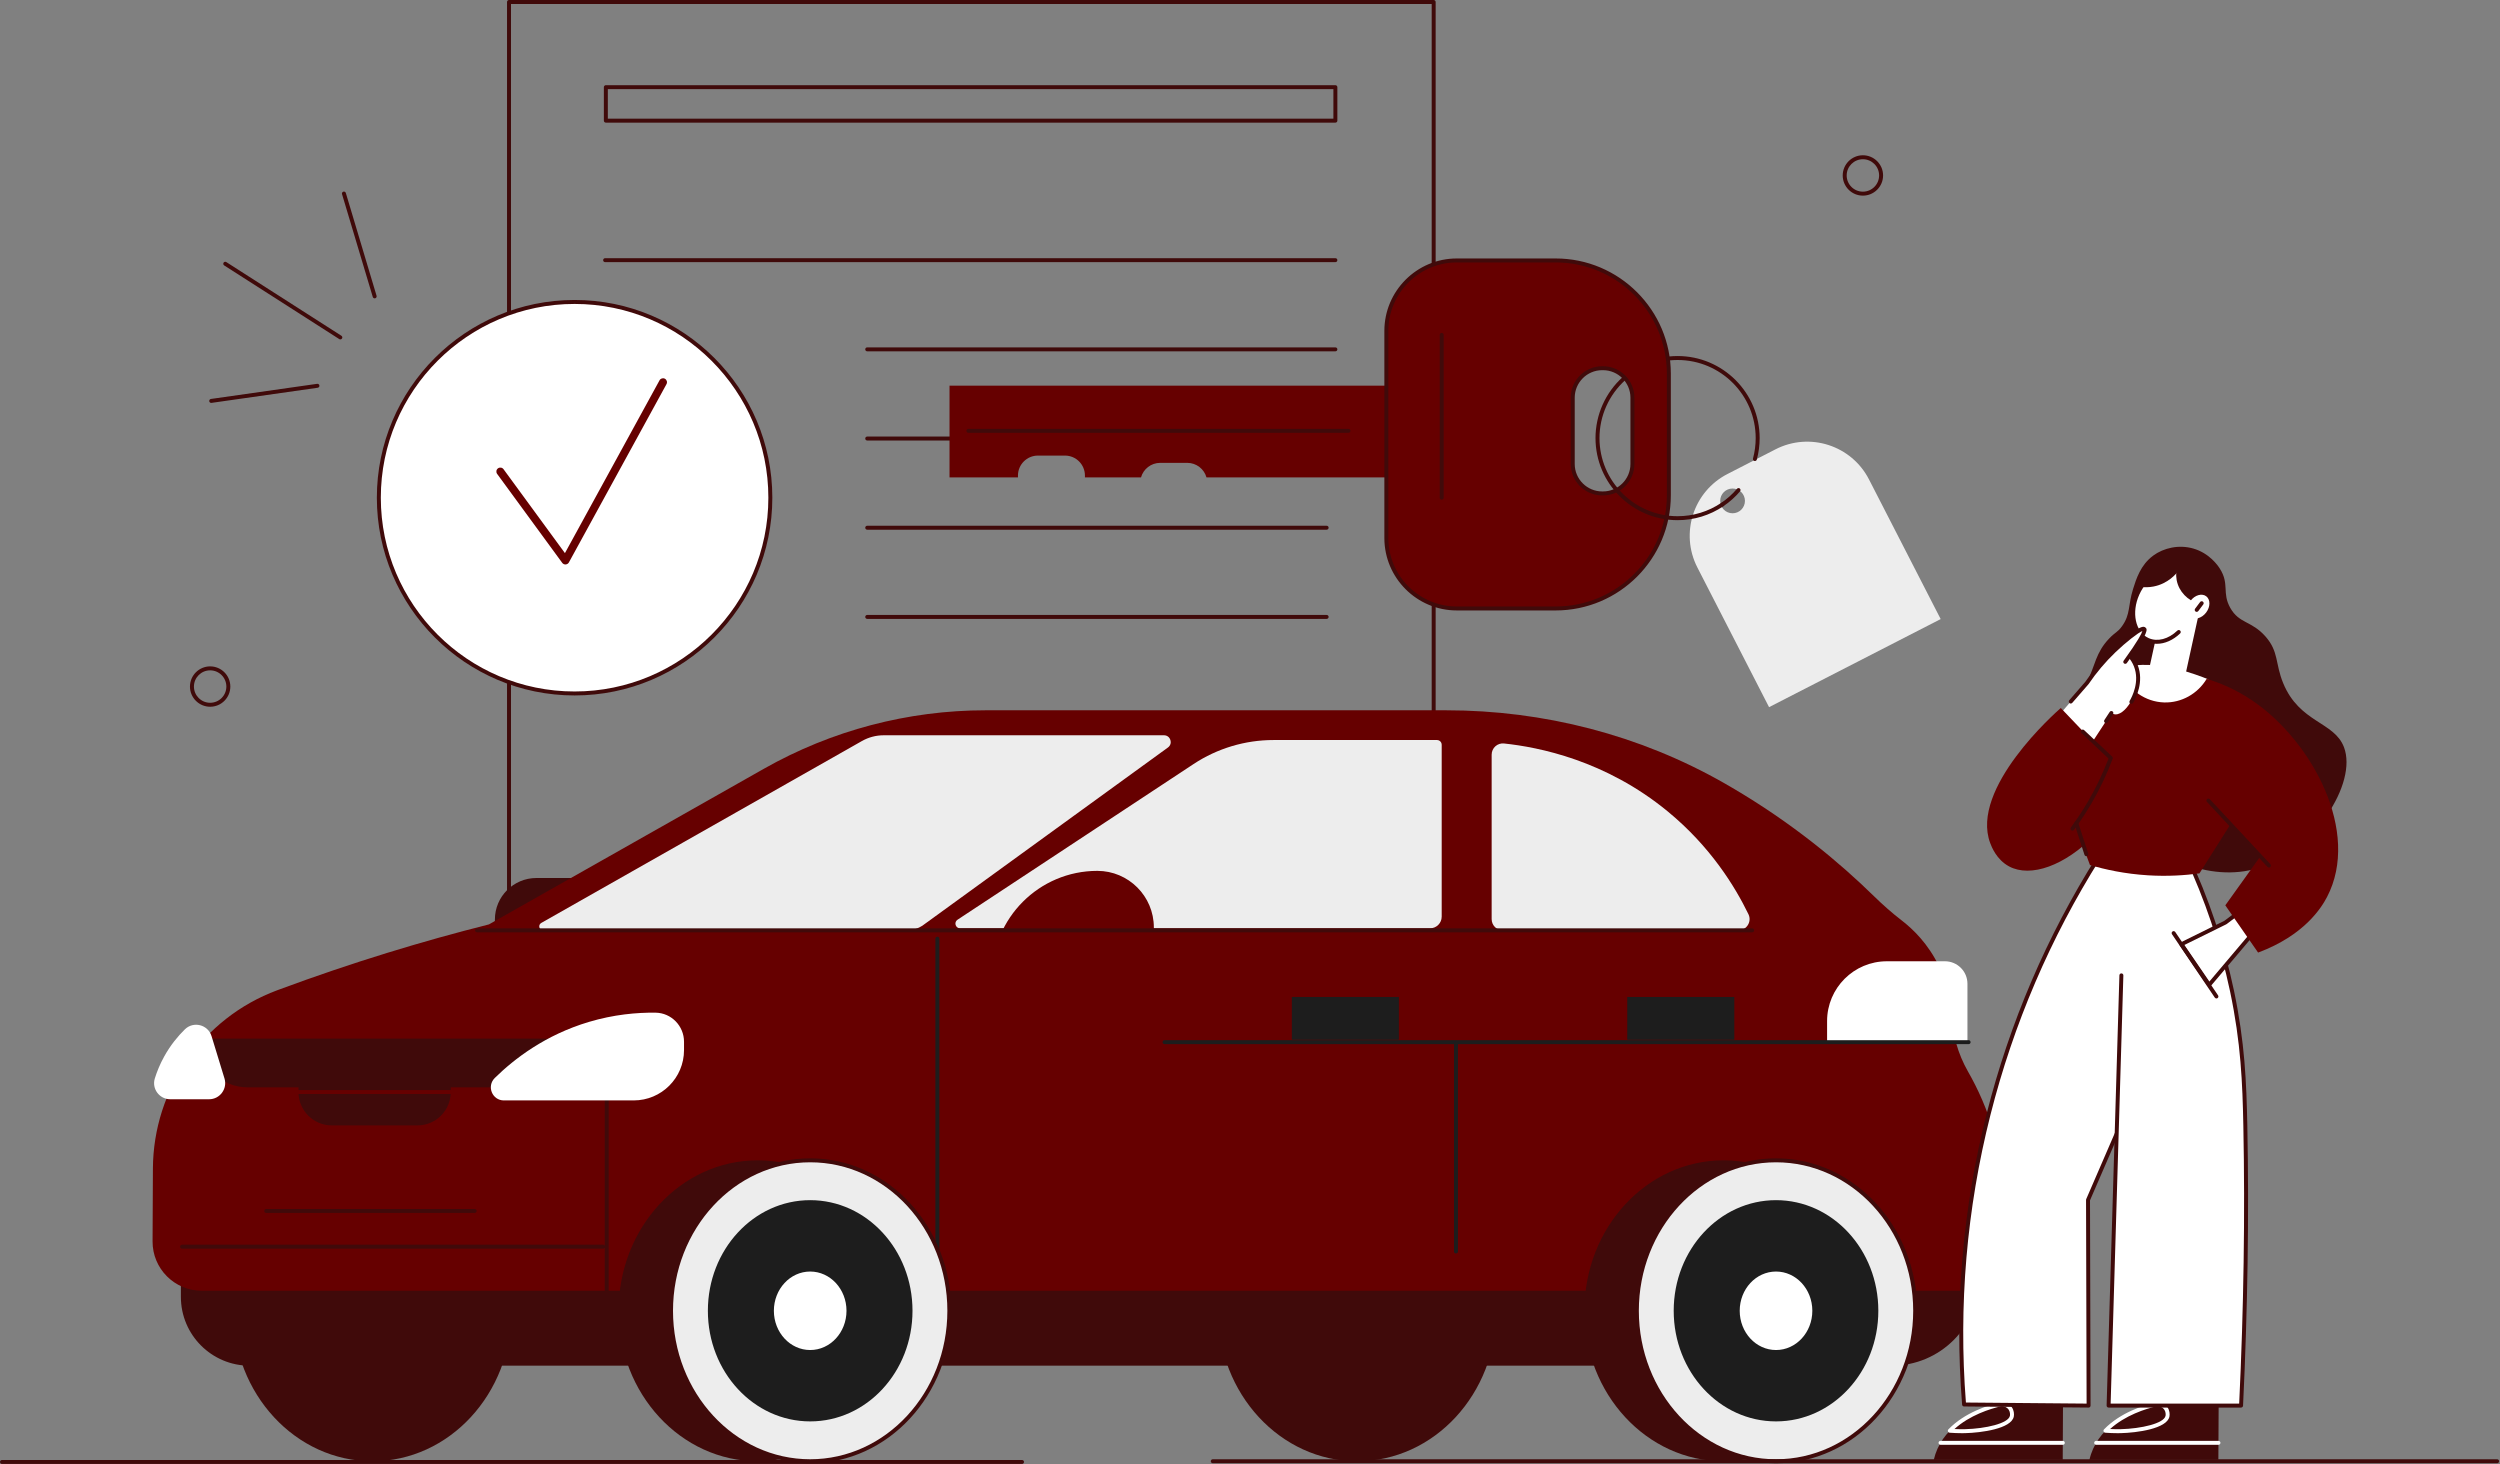 <svg width="1890" height="1107" viewBox="0 0 1890 1107" fill="none" xmlns="http://www.w3.org/2000/svg">
<rect x="0" y="0" width="1890" height="1107" fill="#808080" stroke="none"/>
<g clip-path="url(#clip0_2181_282)">
<path d="M1083.85 869.37H384.81C383.98 869.37 383.31 868.7 383.31 867.87V1.5C383.31 0.67 383.98 0 384.81 0H1083.85C1084.68 0 1085.35 0.67 1085.35 1.5V867.87C1085.35 868.7 1084.68 869.37 1083.85 869.37ZM386.31 866.37H1082.35V3H386.31V866.37Z" fill="#400A0A"/>
<path d="M405.52 663.78H431.69V706.94H374.14V695.15C374.14 677.83 388.2 663.77 405.52 663.77V663.78Z" fill="#400A0A"/>
<path d="M1026.08 1104.7C1084.19 1104.7 1131.29 1053.77 1131.29 990.95C1131.29 928.128 1084.19 877.2 1026.08 877.2C967.974 877.2 920.87 928.128 920.87 990.95C920.87 1053.77 967.974 1104.7 1026.08 1104.7Z" fill="#400A0A"/>
<path d="M281.52 1104.7C339.626 1104.7 386.73 1053.77 386.73 990.95C386.73 928.128 339.626 877.2 281.52 877.2C223.414 877.2 176.31 928.128 176.31 990.95C176.31 1053.77 223.414 1104.7 281.52 1104.7Z" fill="#400A0A"/>
<path d="M136.74 946.14H1496.37V966.29C1496.37 1002.82 1466.72 1032.47 1430.19 1032.47H188.75C160.05 1032.47 136.75 1009.17 136.75 980.47V946.15L136.74 946.14Z" fill="#400A0A"/>
<path d="M152.49 975.81H1497.27C1503.69 962.39 1509.88 945.13 1512.56 924.55C1518.88 875.87 1502.06 835 1487.79 810.05C1480.16 796.72 1476.04 781.731 1475.13 766.401C1474.52 756.061 1472.14 743.46 1465.8 730.32C1457.69 713.52 1446.3 702.48 1437.7 695.86C1430.33 690.19 1423.35 684.01 1416.7 677.5C1390.84 652.19 1355.39 622.46 1309.33 595.43C1307.4 594.3 1305.48 593.191 1303.56 592.091C1239.58 555.581 1166.95 536.98 1093.29 536.98H745.14C686.44 536.98 628.74 552.181 577.66 581.091L369.64 698.841C320.16 711.321 266.72 727.42 210.48 748.3C210.15 748.42 209.81 748.55 209.48 748.67C153.18 769.62 115.89 823.42 115.6 883.48L115.34 938.47C115.24 959.06 131.9 975.8 152.49 975.8V975.81Z" fill="#660000"/>
<path d="M1303.04 1104.7C1361.15 1104.7 1408.25 1053.77 1408.25 990.95C1408.25 928.128 1361.15 877.2 1303.04 877.2C1244.93 877.2 1197.83 928.128 1197.83 990.95C1197.83 1053.77 1244.93 1104.7 1303.04 1104.7Z" fill="#400A0A"/>
<path d="M1342.67 1104.7C1400.78 1104.7 1447.88 1053.77 1447.88 990.95C1447.88 928.128 1400.78 877.2 1342.67 877.2C1284.56 877.2 1237.46 928.128 1237.46 990.95C1237.46 1053.77 1284.56 1104.7 1342.67 1104.7Z" fill="#EDEDED"/>
<path d="M1342.67 1106.2C1283.83 1106.2 1235.96 1054.5 1235.96 990.95C1235.96 927.4 1283.83 875.7 1342.67 875.7C1401.51 875.7 1449.38 927.4 1449.38 990.95C1449.38 1054.5 1401.51 1106.2 1342.67 1106.2ZM1342.67 878.7C1285.48 878.7 1238.96 929.06 1238.96 990.95C1238.96 1052.84 1285.48 1103.2 1342.67 1103.2C1399.86 1103.2 1446.38 1052.84 1446.38 990.95C1446.38 929.06 1399.86 878.7 1342.67 878.7Z" fill="#400A0A"/>
<path d="M1342.67 1074.58C1385.39 1074.58 1420.02 1037.14 1420.02 990.95C1420.02 944.763 1385.39 907.32 1342.67 907.32C1299.95 907.32 1265.32 944.763 1265.32 990.95C1265.32 1037.14 1299.95 1074.58 1342.67 1074.58Z" fill="#1D1D1D"/>
<path d="M1342.67 1020.62C1357.83 1020.62 1370.12 1007.34 1370.12 990.95C1370.12 974.564 1357.83 961.28 1342.67 961.28C1327.51 961.28 1315.22 974.564 1315.22 990.95C1315.22 1007.34 1327.51 1020.62 1342.67 1020.62Z" fill="white"/>
<path d="M150.35 785.17H416.07C416.07 805.52 399.55 822.04 379.2 822.04H187.21C166.86 822.04 150.34 805.52 150.34 785.17H150.35Z" fill="#400A0A"/>
<path d="M225.66 811.25H340.76V825.64C340.76 839.53 329.48 850.81 315.59 850.81H250.84C236.95 850.81 225.67 839.53 225.67 825.64V811.25H225.66Z" fill="#400A0A"/>
<path d="M410.67 703.34H685.48C690.02 703.34 694.45 701.9 698.13 699.23L882.96 565.11C886.97 562.2 884.91 555.87 879.96 555.87H668.09C662.31 555.87 656.63 557.37 651.61 560.22L409.2 697.74C406.52 699.26 407.6 703.34 410.68 703.34H410.67Z" fill="#EDEDED"/>
<path d="M1426.49 726.72H1470.38C1479.77 726.72 1487.39 734.34 1487.39 743.73V787.87H1381.28V771.93C1381.28 746.98 1401.54 726.72 1426.49 726.72Z" fill="white"/>
<path d="M1057.55 753.7H976.62V786.07H1057.55V753.7Z" fill="#1D1D1D"/>
<path d="M1311.14 753.7H1230.21V786.07H1311.14V753.7Z" fill="#1D1D1D"/>
<path d="M1127.69 570.52V694.85C1127.69 699.54 1131.49 703.34 1136.18 703.34H1314.17C1320.44 703.34 1324.56 696.79 1321.83 691.16C1311.61 670.11 1293.09 639.98 1260.78 613.42C1213.7 574.72 1163.21 564.85 1137.05 562.07C1132.04 561.54 1127.69 565.49 1127.69 570.52Z" fill="#EDEDED"/>
<path d="M1081.13 701.79H725.84C722.33 701.79 720.96 697.23 723.89 695.3L902.34 577.61C920.29 565.77 941.32 559.46 962.82 559.46H1086.38C1086.62 559.46 1087.87 559.48 1088.88 560.5C1089.89 561.51 1089.92 562.77 1089.92 563V693C1089.92 697.86 1085.98 701.79 1081.13 701.79Z" fill="#EDEDED"/>
<path d="M829.59 658.38C853.17 658.38 872.31 677.52 872.31 701.1V741.11H750.01V737.95C750.01 694.03 785.67 658.38 829.58 658.38H829.59Z" fill="#660000"/>
<path d="M458.67 992.45C457.84 992.45 457.17 991.78 457.17 990.95V804.96C457.17 804.13 457.84 803.46 458.67 803.46C459.5 803.46 460.17 804.13 460.17 804.96V990.95C460.17 991.78 459.5 992.45 458.67 992.45Z" fill="#400A0A"/>
<path d="M358.85 917H201.27C200.44 917 199.77 916.33 199.77 915.5C199.77 914.67 200.44 914 201.27 914H358.85C359.68 914 360.35 914.67 360.35 915.5C360.35 916.33 359.68 917 358.85 917Z" fill="#400A0A"/>
<path d="M364.25 827.08H206.67C205.84 827.08 205.17 826.41 205.17 825.58C205.17 824.75 205.84 824.08 206.67 824.08H364.25C365.08 824.08 365.75 824.75 365.75 825.58C365.75 826.41 365.08 827.08 364.25 827.08Z" fill="#660000"/>
<path d="M455.97 943.98H137.64C136.81 943.98 136.14 943.31 136.14 942.48C136.14 941.65 136.81 940.98 137.64 940.98H455.97C456.8 940.98 457.47 941.65 457.47 942.48C457.47 943.31 456.8 943.98 455.97 943.98Z" fill="#400A0A"/>
<path d="M380.99 831.93C372.1 831.93 367.74 821.16 374.08 814.93C388.93 800.34 412.37 782.37 445.18 772.58C464.06 766.95 481.38 765.41 495.54 765.58C507.52 765.72 517.12 775.59 517.12 787.57V793.87C517.12 814.89 500.08 831.92 479.07 831.92H380.99V831.93Z" fill="white"/>
<path d="M169.7 815.29C166.45 804.64 163.19 794 159.94 783.35C157.26 774.59 146.26 771.8 139.73 778.22C134.43 783.43 128.87 790.15 124.16 798.66C120.93 804.48 118.66 810.12 117.05 815.27C114.6 823.1 120.51 831.04 128.71 831.04H158.05C166.24 831.04 172.1 823.12 169.71 815.29H169.7Z" fill="white"/>
<path d="M1324.62 704.84H360.65C359.82 704.84 359.15 704.17 359.15 703.34C359.15 702.51 359.82 701.84 360.65 701.84H1324.62C1325.45 701.84 1326.12 702.51 1326.12 703.34C1326.12 704.17 1325.45 704.84 1324.62 704.84Z" fill="#400A0A"/>
<path d="M1488.28 789.37H880.4C879.57 789.37 878.9 788.7 878.9 787.87C878.9 787.04 879.57 786.37 880.4 786.37H1488.28C1489.11 786.37 1489.78 787.04 1489.78 787.87C1489.78 788.7 1489.11 789.37 1488.28 789.37Z" fill="#1D1D1D"/>
<path d="M1100.72 947.64C1099.89 947.64 1099.22 946.97 1099.22 946.14V789.67C1099.22 788.84 1099.89 788.17 1100.72 788.17C1101.55 788.17 1102.22 788.84 1102.22 789.67V946.14C1102.22 946.97 1101.55 947.64 1100.72 947.64Z" fill="#1D1D1D"/>
<path d="M708.65 947.64C707.82 947.64 707.15 946.97 707.15 946.14V709.64C707.15 708.81 707.82 708.14 708.65 708.14C709.48 708.14 710.15 708.81 710.15 709.64V946.14C710.15 946.97 709.48 947.64 708.65 947.64Z" fill="#1D1D1D"/>
<path d="M572.87 1104.7C630.976 1104.7 678.08 1053.77 678.08 990.95C678.08 928.128 630.976 877.2 572.87 877.2C514.764 877.2 467.66 928.128 467.66 990.95C467.66 1053.77 514.764 1104.7 572.87 1104.7Z" fill="#400A0A"/>
<path d="M612.5 1104.7C670.606 1104.7 717.71 1053.77 717.71 990.95C717.71 928.128 670.606 877.2 612.5 877.2C554.394 877.2 507.29 928.128 507.29 990.95C507.29 1053.77 554.394 1104.7 612.5 1104.7Z" fill="#EDEDED"/>
<path d="M612.5 1106.2C553.66 1106.2 505.79 1054.5 505.79 990.95C505.79 927.4 553.66 875.7 612.5 875.7C671.34 875.7 719.21 927.4 719.21 990.95C719.21 1054.5 671.34 1106.2 612.5 1106.2ZM612.5 878.7C555.31 878.7 508.79 929.06 508.79 990.95C508.79 1052.84 555.31 1103.2 612.5 1103.2C669.69 1103.2 716.21 1052.84 716.21 990.95C716.21 929.06 669.69 878.7 612.5 878.7Z" fill="#400A0A"/>
<path d="M612.5 1074.58C655.219 1074.58 689.85 1037.14 689.85 990.95C689.85 944.763 655.219 907.32 612.5 907.32C569.781 907.32 535.15 944.763 535.15 990.95C535.15 1037.14 569.781 1074.58 612.5 1074.58Z" fill="#1D1D1D"/>
<path d="M612.5 1020.62C627.66 1020.62 639.95 1007.34 639.95 990.95C639.95 974.564 627.66 961.28 612.5 961.28C597.34 961.28 585.05 974.564 585.05 990.95C585.05 1007.34 597.34 1020.62 612.5 1020.62Z" fill="white"/>
<path d="M1579.6 1103.6H1677.09C1677.16 1089.52 1677.23 1075.45 1677.3 1061.37C1661.68 1061.44 1646.06 1061.51 1630.45 1061.58C1623.51 1063.19 1604.75 1068.24 1591.74 1081.64C1587.99 1085.5 1584.71 1090.04 1582.34 1095.41C1581.26 1097.86 1580.31 1100.58 1579.61 1103.6H1579.6Z" fill="#400A0A"/>
<path d="M1677.15 1092.28H1584.7C1583.87 1092.28 1583.2 1091.61 1583.2 1090.78C1583.2 1089.95 1583.87 1089.28 1584.7 1089.28H1677.15C1677.98 1089.28 1678.65 1089.95 1678.65 1090.78C1678.65 1091.61 1677.98 1092.28 1677.15 1092.28Z" fill="white"/>
<path d="M1591.73 1081.64C1595.63 1081.93 1599.59 1082.05 1603.34 1081.96C1617.61 1081.62 1637.19 1078.02 1638.64 1070.61C1638.87 1069.43 1638.9 1066.86 1637.38 1064.73C1636 1062.8 1633.88 1061.98 1632.28 1061.63C1631.67 1061.61 1631.06 1061.6 1630.45 1061.58C1623.51 1063.19 1604.75 1068.24 1591.74 1081.64H1591.73Z" fill="#400A0A"/>
<path d="M1600.82 1083.49C1597.85 1083.49 1594.77 1083.37 1591.61 1083.14C1591.03 1083.1 1590.53 1082.72 1590.32 1082.18C1590.11 1081.64 1590.24 1081.02 1590.65 1080.6C1602.99 1067.9 1620.66 1062.32 1630.1 1060.12C1630.22 1060.09 1630.36 1060.07 1630.48 1060.08L1632.31 1060.13C1632.4 1060.13 1632.5 1060.14 1632.59 1060.16C1634.41 1060.55 1636.93 1061.52 1638.59 1063.86C1640.26 1066.21 1640.45 1069.12 1640.1 1070.9C1638.29 1080.18 1615.28 1083.17 1603.37 1083.46C1602.53 1083.48 1601.68 1083.49 1600.82 1083.49ZM1595.22 1080.35C1598 1080.48 1600.7 1080.52 1603.3 1080.46C1618.71 1080.09 1636.03 1076.12 1637.16 1070.33C1637.34 1069.43 1637.35 1067.29 1636.15 1065.6C1635.08 1064.09 1633.37 1063.42 1632.08 1063.12L1630.59 1063.08C1622.04 1065.09 1606.75 1069.91 1595.22 1080.35Z" fill="white"/>
<path d="M1461.93 1103.6H1559.42C1559.49 1089.52 1559.56 1075.45 1559.63 1061.37C1544.01 1061.44 1528.39 1061.51 1512.78 1061.58C1505.84 1063.19 1487.08 1068.24 1474.07 1081.64C1470.32 1085.5 1467.04 1090.04 1464.67 1095.41C1463.59 1097.86 1462.64 1100.58 1461.94 1103.6H1461.93Z" fill="#400A0A"/>
<path d="M1559.49 1092.28H1467.05C1466.22 1092.28 1465.55 1091.61 1465.55 1090.78C1465.55 1089.95 1466.22 1089.28 1467.05 1089.28H1559.49C1560.32 1089.28 1560.99 1089.95 1560.99 1090.78C1560.99 1091.61 1560.32 1092.28 1559.49 1092.28Z" fill="white"/>
<path d="M1474.07 1081.64C1477.97 1081.93 1481.93 1082.05 1485.68 1081.96C1499.95 1081.62 1519.53 1078.02 1520.98 1070.61C1521.21 1069.43 1521.24 1066.86 1519.72 1064.73C1518.34 1062.8 1516.22 1061.98 1514.62 1061.63C1514.01 1061.61 1513.4 1061.6 1512.79 1061.58C1505.85 1063.19 1487.09 1068.24 1474.08 1081.64H1474.07Z" fill="#400A0A"/>
<path d="M1483.16 1083.49C1480.19 1083.49 1477.11 1083.37 1473.95 1083.14C1473.37 1083.1 1472.87 1082.72 1472.66 1082.18C1472.45 1081.64 1472.58 1081.02 1472.99 1080.6C1485.33 1067.9 1503 1062.32 1512.44 1060.12C1512.56 1060.09 1512.7 1060.07 1512.82 1060.08L1514.65 1060.13C1514.74 1060.13 1514.84 1060.14 1514.93 1060.16C1516.75 1060.55 1519.27 1061.52 1520.93 1063.86C1522.6 1066.21 1522.79 1069.12 1522.44 1070.9C1520.63 1080.18 1497.62 1083.17 1485.71 1083.46C1484.87 1083.48 1484.02 1083.49 1483.16 1083.49ZM1477.56 1080.35C1480.34 1080.48 1483.04 1080.52 1485.64 1080.46C1501.05 1080.09 1518.37 1076.12 1519.5 1070.33C1519.68 1069.43 1519.69 1067.29 1518.49 1065.6C1517.42 1064.09 1515.71 1063.42 1514.42 1063.12L1512.93 1063.08C1504.38 1065.09 1489.09 1069.91 1477.56 1080.35Z" fill="white"/>
<path d="M1586.53 648.29C1559.51 691.22 1525.01 756.73 1503.33 842.43C1480.54 932.48 1480.72 1009.99 1484.84 1061.79C1516.22 1062.07 1547.59 1062.35 1578.97 1062.63L1578.55 907.15C1586.25 889.36 1593.96 871.57 1601.66 853.78L1586.53 648.29Z" fill="white"/>
<path d="M1578.97 1064.13H1578.96L1484.83 1063.29C1484.05 1063.29 1483.41 1062.68 1483.35 1061.91C1477.46 987.92 1483.69 913.95 1501.88 842.07C1519.31 773.17 1547.37 707.71 1585.27 647.5C1585.71 646.8 1586.64 646.59 1587.34 647.03C1588.04 647.47 1588.25 648.4 1587.81 649.1C1550.08 709.04 1522.15 774.22 1504.79 842.81C1486.79 913.93 1480.55 987.1 1486.23 1060.31L1577.47 1061.12L1577.05 907.16C1577.05 906.95 1577.09 906.75 1577.17 906.56L1600.28 853.19C1600.61 852.43 1601.49 852.08 1602.25 852.41C1603.01 852.74 1603.36 853.62 1603.03 854.38L1580.04 907.46L1580.46 1062.63C1580.46 1063.03 1580.3 1063.42 1580.02 1063.7C1579.74 1063.98 1579.36 1064.14 1578.96 1064.14L1578.97 1064.13Z" fill="#400A0A"/>
<path d="M1627.71 420.11C1635.79 414.14 1647.24 411.62 1657.97 414.65C1670.3 418.13 1676.7 427.53 1678.14 429.78C1685.72 441.61 1679.6 448.07 1686.12 459.62C1692.89 471.59 1702.05 469.19 1712.59 481.05C1722.87 492.62 1719.91 501.37 1726.04 516.35C1738.42 546.6 1764.66 545.41 1772.05 564.89C1782.41 592.19 1749.43 643.44 1707.13 656.29C1632.03 679.1 1545.32 575.45 1557.53 543.25C1560.6 535.17 1569.11 533.65 1577.7 515.94C1584.08 502.78 1584.29 493.48 1594.51 482.74C1599.36 477.65 1600.76 478.21 1604.18 473.5C1610.78 464.37 1608.68 457.89 1612.58 445.35C1614.96 437.7 1618.26 427.12 1627.71 420.14V420.11Z" fill="#400A0A"/>
<path d="M1652.72 642.2H1586.53L1562.37 838.02L1628.45 868.08L1652.72 642.2Z" fill="white"/>
<path d="M1669.52 513.61C1667.13 512.62 1663.67 511.25 1659.43 509.83C1651.03 507.01 1639.3 503.17 1624.55 502.69C1618.46 502.49 1609.74 502.79 1599.34 505.21C1593.74 515.02 1588.13 524.82 1582.53 534.63L1657.75 536.31C1661.67 528.75 1665.59 521.18 1669.52 513.62V513.61Z" fill="white"/>
<path d="M1652.93 646.61C1664.03 670.23 1678.1 705.16 1687.39 749.14C1695.67 788.34 1696.83 819.04 1697.48 851.25C1698.5 902.66 1698.51 974.11 1694.26 1062.62H1594.11C1597.33 954.2 1600.55 845.79 1603.78 737.37L1652.95 646.6L1652.93 646.61Z" fill="white"/>
<path d="M1694.25 1064.13H1594.1C1593.69 1064.13 1593.31 1063.97 1593.02 1063.67C1592.73 1063.37 1592.58 1062.99 1592.6 1062.58L1602.27 737.33C1602.29 736.5 1603.02 735.83 1603.81 735.88C1604.64 735.9 1605.29 736.6 1605.26 737.42L1595.64 1061.13H1692.82C1696.25 989.14 1697.31 918.54 1695.97 851.29C1695.32 818.53 1694.11 788.26 1685.92 749.46C1678.51 714.37 1666.95 679.98 1651.57 647.25C1651.22 646.5 1651.54 645.61 1652.29 645.25C1653.04 644.9 1653.93 645.22 1654.29 645.97C1669.77 678.9 1681.4 713.51 1688.86 748.83C1697.11 787.89 1698.32 818.31 1698.98 851.22C1700.33 918.99 1699.24 990.14 1695.75 1062.69C1695.71 1063.49 1695.05 1064.12 1694.25 1064.12V1064.13Z" fill="#400A0A"/>
<path d="M1692.43 689.89L1682.34 697.46L1649.14 713.84L1670.15 744.52L1707.13 700.82L1692.43 689.89Z" fill="white"/>
<path d="M1670.15 746.02C1670.15 746.02 1670.1 746.02 1670.07 746.02C1669.6 746 1669.17 745.76 1668.91 745.37L1647.9 714.69C1647.65 714.33 1647.58 713.88 1647.69 713.46C1647.8 713.04 1648.09 712.69 1648.48 712.5L1681.55 696.17L1691.52 688.69C1692.05 688.29 1692.78 688.29 1693.31 688.69L1708.02 699.62C1708.35 699.87 1708.57 700.24 1708.62 700.65C1708.67 701.06 1708.54 701.47 1708.28 701.79L1671.3 745.49C1671.01 745.83 1670.59 746.02 1670.15 746.02ZM1651.36 714.42L1670.28 742.05L1704.96 701.07L1692.43 691.77L1683.24 698.66C1683.17 698.72 1683.09 698.76 1683 698.8L1651.35 714.42H1651.36Z" fill="#400A0A"/>
<path d="M1668.26 513.19C1661.46 524.55 1649.14 531.42 1636.11 531.05C1621.86 530.64 1609.03 521.63 1603.54 508.15C1584.14 525.59 1564.74 543.03 1545.34 560.47C1556.9 591.64 1568.45 622.8 1580.01 653.97C1591.49 657.38 1606.37 660.66 1623.92 661.74C1638.94 662.66 1652.12 661.74 1662.79 660.27C1670.7 647.73 1678.62 635.2 1686.53 622.66C1693.95 630.92 1701.38 639.19 1708.8 647.45C1699.98 659.78 1691.15 672.1 1682.33 684.43C1690.59 696.34 1698.86 708.24 1707.12 720.15C1742.31 707.03 1755.15 685.94 1759.23 678.13C1784.84 629.08 1748.07 560.3 1702.71 529.58C1689.62 520.71 1677.11 515.9 1668.25 513.19H1668.26Z" fill="#660000"/>
<path d="M1625.29 503.258L1652.39 509.196L1662.37 463.637L1635.27 457.699L1625.29 503.258Z" fill="white"/>
<path d="M1623.75 483.77C1634.54 488.63 1648.55 480.91 1655.03 466.52C1661.51 452.13 1658.02 436.52 1647.23 431.66C1646.77 431.45 1646.31 431.27 1645.84 431.11C1636.67 427.95 1625.61 433.28 1618.79 443.72C1617.74 445.33 1616.78 447.06 1615.95 448.91C1609.47 463.3 1612.96 478.91 1623.75 483.77Z" fill="white"/>
<path d="M1626.67 435.21C1623.73 437.42 1621.02 440.3 1618.78 443.73C1617.73 445.34 1616.77 447.07 1615.94 448.92C1609.46 463.31 1612.95 478.92 1623.74 483.78C1631.19 487.14 1640.17 484.5 1647.15 477.81L1626.66 435.22L1626.67 435.21Z" fill="white"/>
<path d="M1630.63 486.73C1628.03 486.73 1625.5 486.21 1623.13 485.14C1611.61 479.95 1607.77 463.42 1614.57 448.3C1615.42 446.42 1616.41 444.6 1617.52 442.91C1619.83 439.38 1622.6 436.38 1625.77 434.01C1626.43 433.51 1627.37 433.65 1627.87 434.31C1628.37 434.97 1628.23 435.91 1627.57 436.41C1624.69 438.57 1622.15 441.31 1620.03 444.55C1619 446.11 1618.09 447.79 1617.31 449.53C1611.18 463.14 1614.34 477.89 1624.36 482.4C1631 485.39 1639.33 483.21 1646.11 476.71C1646.71 476.14 1647.66 476.16 1648.23 476.76C1648.8 477.36 1648.78 478.31 1648.19 478.88C1642.84 484 1636.57 486.72 1630.62 486.72L1630.63 486.73Z" fill="#400A0A"/>
<path d="M1618.78 443.73C1621.48 444.05 1624.57 444.06 1627.92 443.43C1639.14 441.33 1645.36 433.6 1646.83 431.66C1642.12 427.4 1635.45 426.09 1629.6 428.3C1623.26 430.69 1618.96 436.81 1618.78 443.73Z" fill="#400A0A"/>
<path d="M1647.67 423.68C1646.87 425.33 1643.35 433.01 1646.41 441.75C1649.26 449.9 1656.72 455.85 1665.74 457.3L1647.67 423.68Z" fill="#400A0A"/>
<path d="M1667.84 463.076C1671.12 458.744 1671.15 453.237 1667.9 450.776C1664.65 448.316 1659.36 449.832 1656.08 454.165C1652.79 458.497 1652.77 464.004 1656.02 466.465C1659.27 468.925 1664.56 467.408 1667.84 463.076Z" fill="white"/>
<path d="M1556.27 541.13C1557.53 539.45 1577.7 516.34 1577.7 516.34C1582.01 510 1588.7 501.16 1598.29 491.97C1606.13 484.46 1618.98 473.77 1620.98 475.58C1621.96 476.47 1620.67 480.68 1610.05 495.75C1611.37 497.22 1613.36 499.75 1614.67 503.31C1620.37 518.85 1608.11 540.35 1599.33 540.08C1598.02 540.04 1596.94 539.52 1596.18 539.03C1588.48 550.8 1580.77 562.56 1573.07 574.33L1556.26 541.13H1556.27Z" fill="white"/>
<path d="M1596.2 539.03C1594.86 541.07 1593.53 543.11 1592.19 545.15L1596.2 539.03Z" fill="white"/>
<path d="M1592.18 546.66C1591.9 546.66 1591.61 546.58 1591.36 546.41C1590.67 545.96 1590.47 545.03 1590.93 544.33L1594.94 538.21C1595.39 537.52 1596.33 537.32 1597.02 537.78C1597.71 538.23 1597.91 539.16 1597.45 539.86L1593.44 545.98C1593.15 546.42 1592.67 546.66 1592.18 546.66Z" fill="#400A0A"/>
<path d="M1610.06 495.75C1611.75 497.69 1613.45 500.19 1614.68 503.31C1619.65 515.96 1612.65 528.35 1611.32 530.62L1610.06 495.74V495.75Z" fill="white"/>
<path d="M1611.32 532.13C1611.06 532.13 1610.8 532.06 1610.56 531.92C1609.85 531.5 1609.61 530.58 1610.03 529.87C1611.93 526.65 1617.76 515.24 1613.29 503.86C1612.28 501.3 1610.82 498.9 1608.93 496.73C1608.39 496.11 1608.45 495.16 1609.08 494.61C1609.71 494.07 1610.65 494.13 1611.2 494.76C1613.31 497.18 1614.95 499.88 1616.09 502.76C1621.06 515.4 1614.69 527.86 1612.63 531.38C1612.35 531.86 1611.85 532.12 1611.34 532.12L1611.32 532.13Z" fill="#400A0A"/>
<path d="M1565.49 530.38C1571.31 523.67 1577.71 516.34 1577.71 516.34C1582.02 510 1588.71 501.16 1598.3 491.97C1604.89 485.66 1618.92 473.71 1620.99 475.58C1621.98 476.47 1620.76 480.96 1606.7 500.37L1565.49 530.38Z" fill="white"/>
<path d="M1565.49 531.88C1565.14 531.88 1564.79 531.76 1564.51 531.51C1563.88 530.97 1563.82 530.02 1564.36 529.39C1569.85 523.06 1575.86 516.17 1576.52 515.41C1582.56 506.53 1589.54 498.27 1597.26 490.87C1600.26 488 1605.5 483.3 1610.42 479.5C1618.13 473.55 1620.56 473.16 1621.99 474.45C1623.35 475.67 1625.2 477.35 1607.91 501.24C1607.43 501.91 1606.49 502.06 1605.82 501.58C1605.15 501.09 1605 500.16 1605.49 499.49C1616.61 484.13 1619.14 478.84 1619.64 477.05C1616.5 478.24 1607.15 485.56 1599.34 493.05C1591.74 500.33 1584.88 508.45 1578.95 517.18C1578.92 517.23 1578.88 517.28 1578.84 517.32C1578.84 517.32 1572.44 524.65 1566.63 531.36C1566.33 531.7 1565.92 531.88 1565.5 531.88H1565.49Z" fill="#400A0A"/>
<path d="M1584.01 631.06C1561.13 654.49 1535.2 663.72 1518.88 655.01C1509.29 649.89 1505.55 639.93 1504.59 637.36C1489.08 595.95 1554.43 538.29 1557.96 535.25C1569.59 547.44 1581.21 559.62 1592.84 571.81C1589.9 591.56 1586.96 611.31 1584.02 631.06H1584.01Z" fill="#660000"/>
<path d="M1675.62 754.84C1675.14 754.84 1674.67 754.61 1674.38 754.18L1642.02 706.27C1641.56 705.58 1641.74 704.65 1642.42 704.19C1643.11 703.73 1644.04 703.91 1644.5 704.59L1676.86 752.5C1677.32 753.19 1677.14 754.12 1676.46 754.58C1676.2 754.75 1675.91 754.84 1675.62 754.84Z" fill="#400A0A"/>
<path d="M1715.33 655.88C1714.93 655.88 1714.53 655.72 1714.23 655.4L1668.43 606.23C1667.87 605.62 1667.9 604.67 1668.51 604.11C1669.12 603.55 1670.06 603.58 1670.63 604.19L1716.43 653.36C1716.99 653.97 1716.96 654.92 1716.35 655.48C1716.06 655.75 1715.69 655.88 1715.33 655.88Z" fill="#400A0A"/>
<path d="M1566.78 627.94C1566.47 627.94 1566.16 627.84 1565.89 627.65C1565.22 627.16 1565.08 626.22 1565.58 625.55C1570.23 619.27 1574.58 612.67 1578.52 605.94C1584.55 595.62 1589.77 584.7 1594.03 573.48L1573.54 554.15C1572.94 553.58 1572.91 552.63 1573.48 552.03C1574.05 551.43 1575 551.4 1575.6 551.97L1596.81 571.98C1597.25 572.39 1597.4 573.03 1597.19 573.6C1592.81 585.3 1587.4 596.69 1581.11 607.45C1577.12 614.28 1572.71 620.97 1567.99 627.34C1567.7 627.74 1567.24 627.95 1566.78 627.95V627.94Z" fill="#400A0A"/>
<path d="M1577.29 647.27C1576.66 647.27 1576.07 646.87 1575.86 646.23L1568.27 622.86C1568.01 622.07 1568.45 621.23 1569.23 620.97C1570.02 620.71 1570.86 621.14 1571.12 621.93L1578.71 645.3C1578.97 646.09 1578.53 646.93 1577.75 647.19C1577.6 647.24 1577.44 647.26 1577.29 647.26V647.27Z" fill="#400A0A"/>
<path d="M1660.7 462.58C1660.39 462.58 1660.07 462.48 1659.8 462.28C1659.14 461.78 1659 460.84 1659.5 460.18L1663.28 455.14C1663.78 454.48 1664.72 454.34 1665.38 454.84C1666.04 455.34 1666.18 456.28 1665.68 456.94L1661.9 461.98C1661.61 462.37 1661.15 462.58 1660.7 462.58Z" fill="#400A0A"/>
<path d="M434.39 524.26C516.123 524.26 582.38 458.003 582.38 376.27C582.38 294.538 516.123 228.28 434.39 228.28C352.657 228.28 286.4 294.538 286.4 376.27C286.4 458.003 352.657 524.26 434.39 524.26Z" fill="white"/>
<path d="M434.39 525.76C351.96 525.76 284.9 458.7 284.9 376.27C284.9 293.84 351.96 226.78 434.39 226.78C516.82 226.78 583.88 293.84 583.88 376.27C583.88 458.7 516.82 525.76 434.39 525.76ZM434.39 229.78C353.61 229.78 287.9 295.5 287.9 376.27C287.9 457.04 353.62 522.76 434.39 522.76C515.16 522.76 580.88 457.04 580.88 376.27C580.88 295.5 515.16 229.78 434.39 229.78Z" fill="#400A0A"/>
<path d="M427.46 426.74C426.51 426.74 425.61 426.29 425.04 425.51L375.83 358.26C374.85 356.92 375.14 355.05 376.48 354.07C377.82 353.09 379.69 353.38 380.67 354.72L427.09 418.16L498.61 287.52C499.41 286.07 501.23 285.53 502.68 286.33C504.13 287.13 504.67 288.95 503.87 290.4L430.09 425.17C429.6 426.07 428.68 426.66 427.66 426.72C427.59 426.72 427.53 426.72 427.46 426.72V426.74Z" fill="#660000"/>
<path d="M1009.55 92.72H458.02C457.19 92.72 456.52 92.05 456.52 91.22V65.9C456.52 65.07 457.19 64.4 458.02 64.4H1009.55C1010.38 64.4 1011.05 65.07 1011.05 65.9V91.22C1011.05 92.05 1010.38 92.72 1009.55 92.72ZM459.52 89.72H1008.05V67.4H459.52V89.72Z" fill="#400A0A"/>
<path d="M1009.55 198.18H457.47C456.64 198.18 455.97 197.51 455.97 196.68C455.97 195.85 456.64 195.18 457.47 195.18H1009.55C1010.38 195.18 1011.05 195.85 1011.05 196.68C1011.05 197.51 1010.38 198.18 1009.55 198.18Z" fill="#400A0A"/>
<path d="M1009.55 265.61H655.62C654.79 265.61 654.12 264.94 654.12 264.11C654.12 263.28 654.79 262.61 655.62 262.61H1009.55C1010.38 262.61 1011.05 263.28 1011.05 264.11C1011.05 264.94 1010.38 265.61 1009.55 265.61Z" fill="#400A0A"/>
<path d="M1002.94 333.03H655.62C654.79 333.03 654.12 332.36 654.12 331.53C654.12 330.7 654.79 330.03 655.62 330.03H1002.94C1003.77 330.03 1004.44 330.7 1004.44 331.53C1004.44 332.36 1003.77 333.03 1002.94 333.03Z" fill="#400A0A"/>
<path d="M1002.94 400.46H655.62C654.79 400.46 654.12 399.79 654.12 398.96C654.12 398.13 654.79 397.46 655.62 397.46H1002.94C1003.77 397.46 1004.44 398.13 1004.44 398.96C1004.44 399.79 1003.77 400.46 1002.94 400.46Z" fill="#400A0A"/>
<path d="M1002.94 467.89H655.62C654.79 467.89 654.12 467.22 654.12 466.39C654.12 465.56 654.79 464.89 655.62 464.89H1002.94C1003.77 464.89 1004.44 465.56 1004.44 466.39C1004.44 467.22 1003.77 467.89 1002.94 467.89Z" fill="#400A0A"/>
<path d="M1080 291.58V360.93H912.11C910.33 354.58 904.49 349.92 897.57 349.92H877.14C870.22 349.92 864.38 354.58 862.6 360.93H820.21V359.52C820.21 351.18 813.45 344.42 805.11 344.42H784.68C776.34 344.42 769.58 351.18 769.58 359.52V360.93H717.84V291.58H1080.02H1080Z" fill="#660000"/>
<path d="M1176.07 196.9H1101.34C1071.93 196.9 1048.08 220.74 1048.08 250.17V406.74C1048.08 436.15 1071.92 460 1101.34 460H1176.07C1223.33 460 1261.65 421.69 1261.65 374.43V282.48C1261.65 235.21 1223.33 196.9 1176.07 196.9ZM1234.13 350.77C1234.13 363.07 1224.16 373.04 1211.85 373.04H1211.27C1198.96 373.04 1189 363.07 1189 350.77V300.65C1189 288.34 1198.96 278.37 1211.27 278.37H1211.85C1224.16 278.37 1234.13 288.34 1234.13 300.65V350.77Z" fill="#660000"/>
<path d="M1176.07 461.5H1101.34C1071.15 461.5 1046.58 436.94 1046.58 406.74V250.17C1046.58 219.97 1071.15 195.4 1101.34 195.4H1176.07C1224.09 195.4 1263.15 234.46 1263.15 282.48V374.43C1263.15 422.44 1224.09 461.5 1176.07 461.5ZM1101.34 198.4C1072.8 198.4 1049.58 221.62 1049.58 250.17V406.74C1049.58 435.28 1072.8 458.5 1101.34 458.5H1176.07C1222.43 458.5 1260.15 420.79 1260.15 374.43V282.48C1260.15 236.12 1222.43 198.4 1176.07 198.4H1101.34ZM1211.84 374.54H1211.26C1198.15 374.54 1187.49 363.88 1187.49 350.77V300.65C1187.49 287.54 1198.15 276.87 1211.26 276.87H1211.84C1224.95 276.87 1235.62 287.54 1235.62 300.65V350.77C1235.62 363.88 1224.95 374.54 1211.84 374.54ZM1211.26 279.86C1199.81 279.86 1190.49 289.18 1190.49 300.64V350.76C1190.49 362.21 1199.81 371.53 1211.26 371.53H1211.84C1223.3 371.53 1232.62 362.21 1232.62 350.76V300.64C1232.62 289.18 1223.3 279.86 1211.84 279.86H1211.26Z" fill="#400A0A"/>
<path d="M1412.96 362.45C1399.72 336.65 1368.06 326.46 1342.25 339.71L1305.97 358.34C1280.17 371.59 1269.98 403.24 1283.23 429.05L1337.41 534.61L1467.15 468.02L1412.97 362.46L1412.96 362.45ZM1309.82 388.04C1304.66 388.04 1300.46 383.85 1300.46 378.68C1300.46 373.51 1304.65 369.32 1309.82 369.32C1314.99 369.32 1319.18 373.51 1319.18 378.68C1319.18 383.85 1314.99 388.04 1309.82 388.04Z" fill="#EDEDED"/>
<path d="M1019.45 327.2H732.09C731.26 327.2 730.59 326.53 730.59 325.7C730.59 324.87 731.26 324.2 732.09 324.2H1019.45C1020.28 324.2 1020.95 324.87 1020.95 325.7C1020.95 326.53 1020.28 327.2 1019.45 327.2Z" fill="#400A0A"/>
<path d="M1302.1 382.91C1301.62 382.91 1301.15 382.68 1300.86 382.25C1300.4 381.56 1300.58 380.63 1301.26 380.17C1305.7 377.17 1309.71 373.59 1313.19 369.51C1313.73 368.88 1314.68 368.8 1315.31 369.34C1315.94 369.88 1316.02 370.82 1315.48 371.45C1311.83 375.73 1307.61 379.5 1302.95 382.65C1302.69 382.82 1302.4 382.91 1302.11 382.91H1302.1Z" fill="#400A0A"/>
<path d="M1326.71 348.53C1326.58 348.53 1326.45 348.51 1326.32 348.48C1325.52 348.26 1325.05 347.44 1325.26 346.64C1326.61 341.63 1327.3 336.44 1327.3 331.21C1327.3 298.65 1300.81 272.16 1268.25 272.16C1266.11 272.16 1263.96 272.28 1261.85 272.5C1261.02 272.58 1260.29 271.99 1260.2 271.17C1260.11 270.35 1260.71 269.61 1261.53 269.52C1263.75 269.28 1266.01 269.16 1268.25 269.16C1302.46 269.16 1330.3 296.99 1330.3 331.21C1330.3 336.71 1329.58 342.16 1328.16 347.42C1327.98 348.09 1327.37 348.53 1326.71 348.53Z" fill="#400A0A"/>
<path d="M1268.25 393.25C1234.04 393.25 1206.2 365.42 1206.2 331.2C1206.2 313.64 1213.69 296.83 1226.75 285.07C1227.37 284.52 1228.31 284.57 1228.87 285.18C1229.42 285.8 1229.37 286.74 1228.76 287.3C1216.33 298.49 1209.21 314.49 1209.21 331.2C1209.21 363.76 1235.7 390.25 1268.26 390.25C1280.09 390.25 1291.51 386.76 1301.27 380.17C1301.96 379.71 1302.89 379.89 1303.35 380.57C1303.81 381.26 1303.63 382.19 1302.95 382.65C1292.69 389.58 1280.69 393.25 1268.26 393.25H1268.25Z" fill="#400A0A"/>
<path d="M1089.93 377.77C1089.1 377.77 1088.43 377.1 1088.43 376.27V253.19C1088.43 252.36 1089.1 251.69 1089.93 251.69C1090.76 251.69 1091.43 252.36 1091.43 253.19V376.27C1091.43 377.1 1090.76 377.77 1089.93 377.77Z" fill="#400A0A"/>
<path d="M283.25 225.56C282.6 225.56 282.01 225.14 281.81 224.49L258.57 146.76C258.33 145.97 258.78 145.13 259.58 144.89C260.37 144.65 261.21 145.1 261.45 145.9L284.69 223.63C284.93 224.42 284.48 225.26 283.68 225.5C283.54 225.54 283.39 225.56 283.25 225.56Z" fill="#400A0A"/>
<path d="M159.67 304.6C158.94 304.6 158.29 304.06 158.19 303.31C158.07 302.49 158.64 301.73 159.46 301.61L239.77 290.17C240.59 290.05 241.35 290.62 241.47 291.44C241.59 292.26 241.02 293.02 240.2 293.14L159.89 304.58C159.82 304.59 159.75 304.6 159.68 304.6H159.67Z" fill="#400A0A"/>
<path d="M257.3 256.6C257.02 256.6 256.74 256.52 256.49 256.36L169.48 200.66C168.78 200.21 168.58 199.29 169.03 198.59C169.48 197.89 170.4 197.69 171.1 198.14L258.11 253.84C258.81 254.29 259.01 255.21 258.56 255.91C258.27 256.36 257.79 256.6 257.3 256.6Z" fill="#400A0A"/>
<path d="M1408.35 147.9C1399.93 147.9 1393.09 141.05 1393.09 132.64C1393.09 124.23 1399.94 117.38 1408.35 117.38C1416.76 117.38 1423.61 124.23 1423.61 132.64C1423.61 141.05 1416.76 147.9 1408.35 147.9ZM1408.35 120.38C1401.59 120.38 1396.09 125.88 1396.09 132.64C1396.09 139.4 1401.59 144.9 1408.35 144.9C1415.11 144.9 1420.61 139.4 1420.61 132.64C1420.61 125.88 1415.11 120.38 1408.35 120.38Z" fill="#400A0A"/>
<path d="M158.87 534.3C150.46 534.3 143.61 527.45 143.61 519.04C143.61 510.63 150.46 503.78 158.87 503.78C167.28 503.78 174.13 510.63 174.13 519.04C174.13 527.45 167.28 534.3 158.87 534.3ZM158.87 506.78C152.11 506.78 146.61 512.28 146.61 519.04C146.61 525.8 152.11 531.3 158.87 531.3C165.63 531.3 171.13 525.8 171.13 519.04C171.13 512.28 165.63 506.78 158.87 506.78Z" fill="#400A0A"/>
<path d="M1887.82 1106.2H916.86C916.03 1106.2 915.36 1105.53 915.36 1104.7C915.36 1103.87 916.03 1103.2 916.86 1103.2H1887.82C1888.65 1103.2 1889.32 1103.87 1889.32 1104.7C1889.32 1105.53 1888.65 1106.2 1887.82 1106.2Z" fill="#400A0A"/>
<path d="M772.65 1106.75H1.5C0.67 1106.75 0 1106.08 0 1105.25C0 1104.42 0.67 1103.75 1.5 1103.75H772.65C773.48 1103.75 774.15 1104.42 774.15 1105.25C774.15 1106.08 773.48 1106.75 772.65 1106.75Z" fill="#400A0A"/>
</g>
<defs>
<clipPath id="clip0_2181_282">
<rect width="1889.32" height="1106.75" fill="white"/>
</clipPath>
</defs>
</svg>
